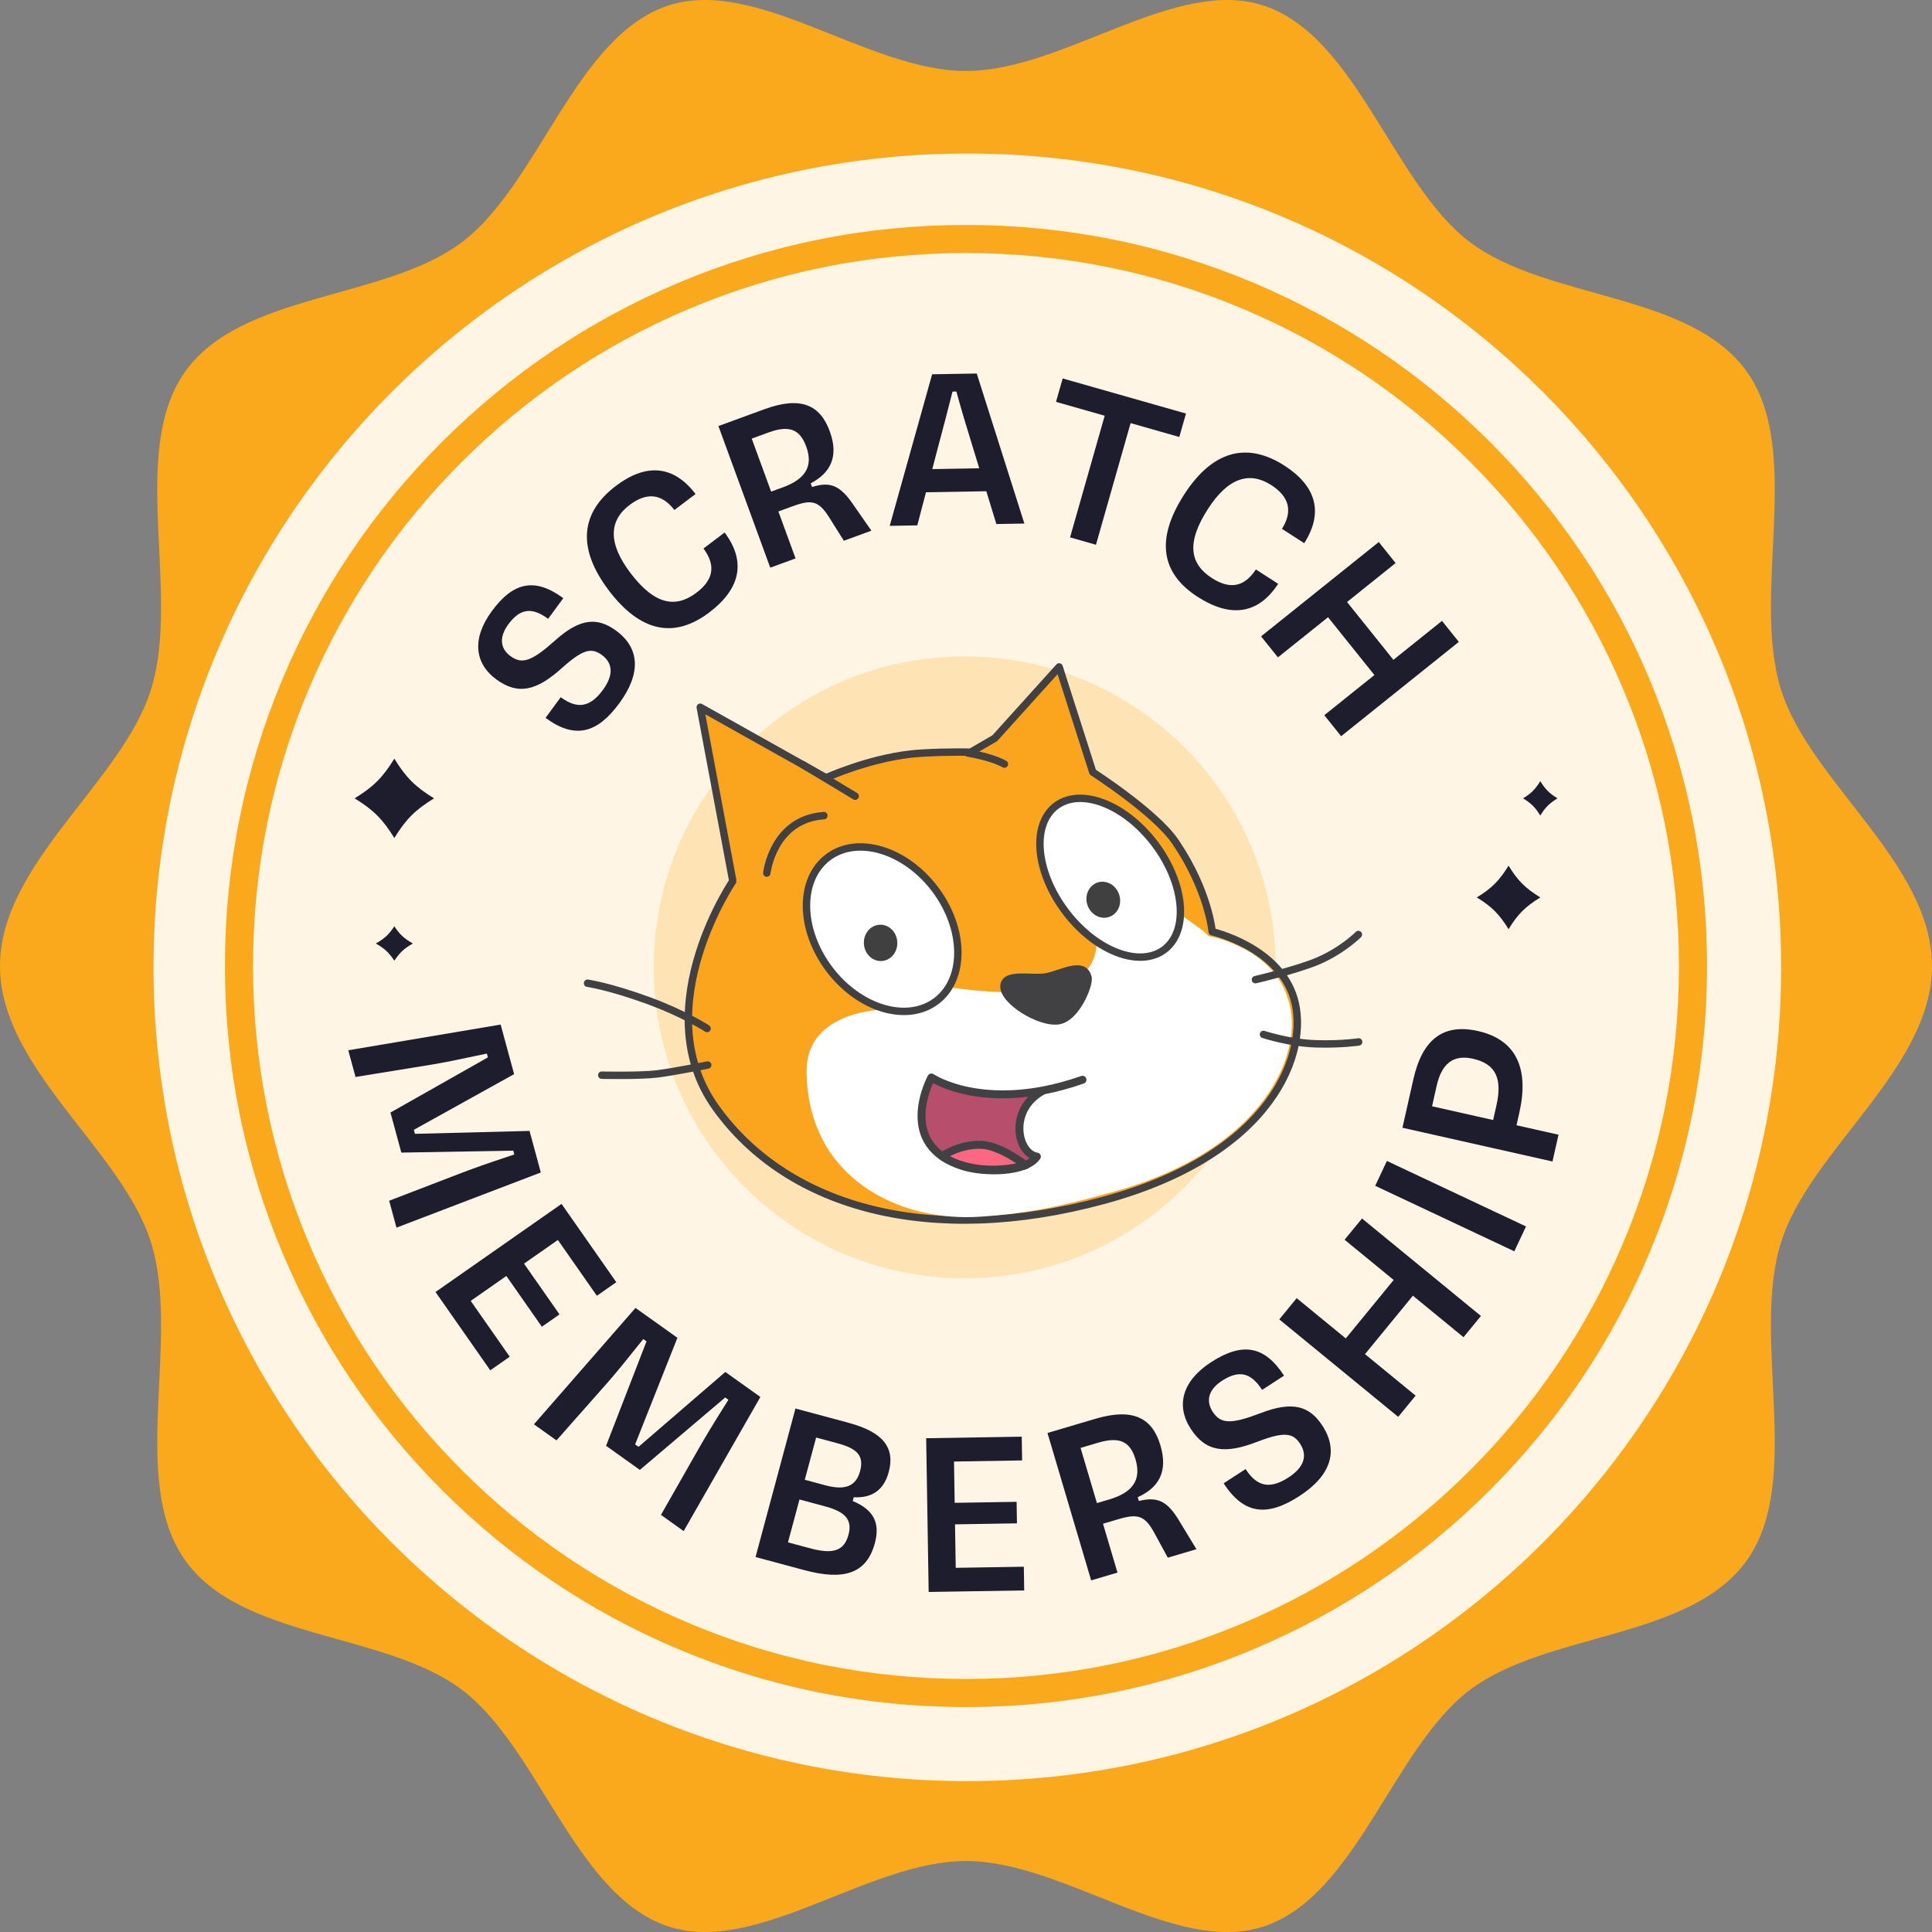 <svg width="404" height="404" viewBox="0 0 404 404" fill="none" xmlns="http://www.w3.org/2000/svg">
<rect x="0" y="0" width="404" height="404" fill="#808080" stroke="none"/>
<g clip-path="url(#clip0_4295_29758)">
<path d="M404 202.001C404 223.479 378.437 240.475 372.411 259.856C366.162 279.945 377.076 309.348 365.432 326.073C353.672 342.958 323.455 341.154 307.289 353.44C291.284 365.61 283.658 396.258 264.437 402.778C245.892 409.064 222.554 389.158 202 389.158C181.446 389.158 158.119 409.064 139.563 402.778C120.337 396.253 112.705 365.61 96.711 353.44C80.551 341.154 50.328 342.963 38.574 326.073C26.93 309.348 37.832 279.951 31.595 259.856C25.574 240.475 0 223.479 0 202.001C0 180.522 25.563 163.527 31.59 144.146C37.838 124.056 26.924 94.653 38.568 77.928C50.328 61.043 80.545 62.847 96.705 50.562C112.71 38.392 120.337 7.743 139.557 1.224C158.102 -5.063 181.44 14.844 201.994 14.844C222.549 14.844 245.881 -5.058 264.437 1.229C283.663 7.754 291.295 38.397 307.289 50.567C323.449 62.853 353.672 61.043 365.432 77.934C377.076 94.658 366.173 124.056 372.411 144.151C378.432 163.532 404 180.528 404 202.006V202.001Z" fill="#F9A91B"/>
<path d="M202.28 372.454C296.268 372.454 372.458 296.264 372.458 202.276C372.458 108.288 296.268 32.098 202.28 32.098C108.292 32.098 32.102 108.288 32.102 202.276C32.102 296.264 108.292 372.454 202.28 372.454Z" fill="#FFF5E4"/>
<path d="M201.998 356.961C181.084 356.961 160.79 352.86 141.675 344.785C123.218 336.982 106.648 325.814 92.42 311.58C78.186 297.346 67.018 280.776 59.214 262.325C51.134 243.221 47.039 222.927 47.039 202.002C47.039 181.077 51.14 160.794 59.214 141.679C67.018 123.222 78.186 106.652 92.42 92.424C106.654 78.19 123.224 67.022 141.675 59.218C160.779 51.138 181.073 47.043 201.998 47.043C222.923 47.043 243.206 51.144 262.321 59.218C280.778 67.022 297.348 78.19 311.576 92.424C325.81 106.658 336.978 123.227 344.782 141.679C352.856 160.783 356.957 181.077 356.957 202.002C356.957 222.927 352.856 243.21 344.782 262.325C336.978 280.782 325.81 297.351 311.576 311.58C297.342 325.814 280.772 336.982 262.321 344.785C243.217 352.865 222.923 356.961 201.998 356.961ZM201.998 52.915C181.864 52.915 162.345 56.855 143.966 64.631C126.206 72.141 110.268 82.888 96.576 96.58C82.879 110.272 72.137 126.221 64.627 143.97C56.851 162.349 52.911 181.879 52.911 202.002C52.911 222.124 56.851 241.655 64.627 260.034C72.137 277.793 82.884 293.732 96.576 307.424C110.268 321.121 126.218 331.863 143.966 339.373C162.345 347.149 181.875 351.089 201.998 351.089C222.12 351.089 241.651 347.149 260.03 339.373C277.789 331.863 293.728 321.115 307.42 307.424C321.117 293.732 331.859 277.782 339.369 260.034C347.145 241.655 351.085 222.124 351.085 202.002C351.085 181.879 347.145 162.349 339.369 143.97C331.859 126.21 321.112 110.272 307.42 96.58C293.728 82.883 277.778 72.141 260.03 64.631C241.651 56.855 222.12 52.915 201.998 52.915Z" fill="#F9A91B"/>
<path d="M325.687 166.941C323.982 167.987 323.135 168.834 322.089 170.538C321.043 168.834 320.197 167.987 318.492 166.941C320.197 165.895 321.043 165.048 322.089 163.344C323.135 165.048 323.982 165.895 325.687 166.941Z" fill="#1D1D2D"/>
<path d="M86.334 197.296C84.502 198.342 83.589 199.189 82.46 200.894C81.331 199.189 80.418 198.342 78.586 197.296C80.418 196.251 81.331 195.404 82.46 193.699C83.589 195.404 84.502 196.251 86.334 197.296Z" fill="#1D1D2D"/>
<path d="M322.095 187.661C318.951 189.592 317.385 191.158 315.454 194.302C313.522 191.158 311.956 189.592 308.812 187.661C311.956 185.729 313.522 184.163 315.454 181.02C317.385 184.163 318.951 185.729 322.095 187.661Z" fill="#1D1D2D"/>
<path d="M90.759 166.942C86.83 169.355 84.871 171.314 82.458 175.243C80.045 171.314 78.086 169.355 74.156 166.942C78.086 164.529 80.045 162.57 82.458 158.641C84.871 162.57 86.83 164.529 90.759 166.942Z" fill="#1D1D2D"/>
<path d="M201.723 267.305C237.636 267.305 266.75 238.191 266.75 202.277C266.75 166.364 237.636 137.25 201.723 137.25C165.809 137.25 136.695 166.364 136.695 202.277C136.695 238.191 165.809 267.305 201.723 267.305Z" fill="#FEE4B5"/>
<path d="M207.988 154.402L221.47 139.465L228.515 161.469C228.515 161.469 241.57 169.87 245.726 175.952C252.722 186.163 253.485 194.841 253.485 194.841C253.485 194.841 267.465 197.995 270.619 208.903C273.774 219.811 266.535 241.334 230.717 251.03C194.905 260.726 164.899 252.845 149.69 231.632C134.493 210.43 154.383 182.632 153.238 184.231L146.425 147.894L172.741 162.642C172.741 162.642 181.219 158.757 190.345 157.695C193.754 157.302 200.002 157.213 202.996 157.285L207.972 154.402H207.988Z" fill="#FAA51D"/>
<path d="M220.97 138.871C221.152 138.717 221.397 138.654 221.634 138.705C221.905 138.763 222.124 138.962 222.208 139.226L229.169 160.968C229.26 161.027 229.375 161.102 229.513 161.193C229.881 161.437 230.41 161.791 231.058 162.235C232.354 163.122 234.126 164.37 236.03 165.809C239.807 168.665 244.208 172.353 246.367 175.511L246.695 175.996C250.037 180.989 251.92 185.595 252.97 188.994C253.513 190.748 253.834 192.181 254.019 193.18C254.099 193.608 254.152 193.958 254.189 194.218C254.224 194.228 254.262 194.237 254.3 194.248C254.702 194.359 255.275 194.53 255.971 194.768C257.362 195.245 259.252 195.997 261.245 197.1C265.215 199.297 269.705 202.947 271.365 208.685C274.688 220.175 266.968 242.017 230.921 251.775C194.929 261.52 164.527 253.652 149.062 232.081C141.257 221.192 142.495 208.649 145.456 199.148C146.94 194.388 148.867 190.353 150.349 187.611C151.091 186.238 151.723 185.186 152.135 184.526C152.248 184.345 152.344 184.194 152.421 184.074L145.665 148.034C145.61 147.738 145.73 147.437 145.975 147.261C146.219 147.086 146.542 147.068 146.805 147.215L172.782 161.774C172.793 161.769 172.804 161.765 172.815 161.76C173.07 161.649 173.443 161.491 173.917 161.298C174.866 160.912 176.226 160.388 177.873 159.83C181.162 158.716 185.62 157.462 190.256 156.923L190.257 156.922C193.636 156.533 199.71 156.44 202.795 156.503L207.513 153.769L220.896 138.943L220.97 138.871ZM208.565 154.918C208.485 155.006 208.387 155.073 208.279 155.116L203.386 157.953C203.262 158.024 203.121 158.06 202.978 158.057C199.998 157.985 193.792 158.074 190.435 158.461L190.436 158.462C185.946 158.984 181.602 160.204 178.37 161.298C176.757 161.844 175.426 162.357 174.5 162.733C174.038 162.921 173.676 163.075 173.432 163.182C173.31 163.234 173.216 163.275 173.155 163.303C173.124 163.317 173.101 163.328 173.085 163.334C173.078 163.338 173.072 163.34 173.069 163.342C173.067 163.343 173.066 163.343 173.065 163.344H173.064C172.839 163.447 172.579 163.436 172.363 163.316L147.493 149.377L154 184.086L153.889 184.106C153.98 184.269 154.017 184.413 154.001 184.464C153.988 184.492 153.968 184.532 153.961 184.544C153.941 184.58 153.891 184.655 153.87 184.688C153.793 184.806 153.648 185.028 153.45 185.347C153.052 185.984 152.437 187.007 151.713 188.347C150.263 191.029 148.382 194.97 146.936 199.609C144.037 208.908 142.929 220.865 150.321 231.178C165.272 252.032 194.884 259.926 230.516 250.279C266.103 240.645 272.862 219.442 269.876 209.116C268.381 203.946 264.303 200.564 260.495 198.456C258.6 197.408 256.797 196.69 255.468 196.234C254.805 196.007 254.262 195.845 253.887 195.741C253.699 195.689 253.553 195.652 253.456 195.628C253.408 195.616 253.371 195.607 253.348 195.601C253.336 195.598 253.327 195.596 253.322 195.595C253.319 195.594 253.317 195.594 253.316 195.594H253.315C252.987 195.519 252.744 195.241 252.714 194.906C252.714 194.906 252.714 194.905 252.714 194.903C252.714 194.901 252.713 194.896 252.713 194.889C252.711 194.875 252.709 194.853 252.706 194.823C252.699 194.763 252.689 194.67 252.672 194.548C252.639 194.303 252.584 193.937 252.496 193.464C252.32 192.517 252.013 191.143 251.49 189.451C250.444 186.068 248.535 181.419 245.088 176.387L245.087 176.386C243.09 173.463 238.885 169.91 235.095 167.045C233.216 165.624 231.465 164.391 230.183 163.513C229.542 163.075 229.019 162.725 228.657 162.485C228.476 162.366 228.336 162.273 228.24 162.211C228.193 162.18 228.156 162.156 228.132 162.141C228.12 162.133 228.111 162.127 228.105 162.123C228.102 162.121 228.1 162.12 228.098 162.119L228.097 162.118C227.945 162.021 227.833 161.873 227.778 161.702L221.143 140.981L208.565 154.918Z" fill="#414042"/>
<path d="M252.752 195.736C252.752 195.736 266.189 198.039 269.343 208.947C273.024 219.788 264.606 241.2 230.67 249.8C222.95 251.887 216.043 253.674 205.052 254.416C188.029 255.628 168.875 246.33 168.664 224.05C168.587 211.249 184.78 211.116 184.78 211.116L198.632 206.456C198.632 206.456 213.066 208.825 221.4 206.406C229.729 203.988 229.281 197.374 229.281 197.374L246.57 191.016L251.639 194.685L252.735 195.736H252.752Z" fill="white"/>
<path d="M147.837 221.945C148.257 221.86 148.665 222.132 148.75 222.551C148.835 222.97 148.563 223.379 148.144 223.464L148.143 223.464C148.142 223.465 148.141 223.465 148.139 223.465C148.136 223.466 148.13 223.467 148.123 223.468C148.11 223.471 148.09 223.475 148.064 223.48C148.012 223.491 147.935 223.506 147.836 223.525C147.638 223.565 147.351 223.622 146.996 223.691C146.285 223.831 145.3 224.021 144.202 224.226C142.012 224.634 139.352 225.103 137.528 225.333H137.526C135.676 225.56 132.734 225.626 130.289 225.638C129.059 225.643 127.943 225.635 127.134 225.625C126.729 225.62 126.401 225.615 126.174 225.611C126.061 225.609 125.972 225.607 125.912 225.606C125.882 225.606 125.859 225.605 125.844 225.605C125.836 225.604 125.83 225.605 125.826 225.605C125.824 225.605 125.823 225.604 125.821 225.604H125.82C125.393 225.594 125.053 225.24 125.063 224.812C125.072 224.385 125.427 224.046 125.854 224.055H125.86C125.864 224.055 125.869 224.055 125.877 224.056C125.892 224.056 125.914 224.056 125.943 224.057C126.002 224.058 126.089 224.06 126.201 224.062C126.426 224.066 126.751 224.071 127.152 224.076C127.955 224.085 129.063 224.094 130.282 224.088C132.734 224.077 135.587 224.01 137.334 223.795C139.108 223.571 141.728 223.111 143.918 222.702C145.01 222.499 145.99 222.31 146.698 222.171C147.051 222.102 147.336 222.045 147.533 222.006C147.631 221.986 147.708 221.971 147.759 221.961C147.785 221.956 147.805 221.952 147.818 221.949C147.824 221.948 147.829 221.947 147.833 221.946C147.834 221.946 147.836 221.945 147.836 221.945H147.837Z" fill="#414042"/>
<path d="M283.504 194.872C283.806 194.569 284.297 194.568 284.6 194.87C284.903 195.172 284.904 195.662 284.603 195.966L284.126 195.492L284.602 195.966L284.589 195.979C284.581 195.987 284.57 195.998 284.556 196.012C284.528 196.039 284.486 196.079 284.433 196.13C284.326 196.231 284.169 196.377 283.966 196.556C283.561 196.916 282.968 197.416 282.213 197.985C280.704 199.121 278.536 200.539 275.901 201.66L275.902 201.66C273.664 202.619 270.35 203.607 267.627 204.35C266.259 204.724 265.029 205.038 264.14 205.259C263.696 205.37 263.337 205.457 263.089 205.517C262.965 205.547 262.868 205.57 262.803 205.586C262.77 205.594 262.745 205.6 262.728 205.604L262.703 205.609L262.702 205.61H262.702C262.285 205.707 261.868 205.448 261.771 205.032C261.673 204.615 261.932 204.198 262.348 204.101H262.35C262.351 204.1 262.352 204.1 262.354 204.1C262.358 204.099 262.364 204.097 262.373 204.095C262.389 204.091 262.413 204.085 262.445 204.078C262.509 204.063 262.604 204.04 262.726 204.011C262.971 203.952 263.326 203.865 263.766 203.756C264.647 203.537 265.865 203.225 267.219 202.855C269.941 202.113 273.163 201.148 275.292 200.236L275.294 200.235C277.783 199.176 279.842 197.83 281.281 196.747C281.999 196.206 282.559 195.733 282.938 195.397C283.128 195.229 283.272 195.095 283.367 195.005C283.415 194.96 283.45 194.926 283.473 194.903C283.484 194.892 283.493 194.884 283.498 194.879C283.501 194.876 283.502 194.874 283.503 194.873L283.504 194.872Z" fill="#414042"/>
<path d="M122.967 204.835H122.969C122.97 204.836 122.971 204.836 122.972 204.836C122.975 204.836 122.979 204.837 122.985 204.838C122.995 204.84 123.009 204.842 123.028 204.845C123.066 204.85 123.122 204.859 123.194 204.871C123.338 204.894 123.551 204.931 123.831 204.985C124.391 205.092 125.219 205.266 126.305 205.534C128.476 206.07 131.678 206.982 135.827 208.494C139.587 209.864 142.692 211.34 144.858 212.475C145.942 213.042 146.792 213.525 147.372 213.867C147.663 214.038 147.886 214.174 148.038 214.267C148.114 214.314 148.172 214.351 148.211 214.376C148.231 214.388 148.246 214.398 148.257 214.405C148.262 214.408 148.266 214.41 148.269 214.412C148.27 214.413 148.271 214.414 148.272 214.414L148.273 214.416C148.272 214.417 148.251 214.45 147.863 215.051L148.274 214.416C148.633 214.648 148.736 215.127 148.504 215.487C148.272 215.846 147.792 215.949 147.433 215.717L147.431 215.716C147.429 215.715 147.426 215.713 147.422 215.71C147.413 215.705 147.401 215.697 147.383 215.686C147.348 215.663 147.295 215.63 147.223 215.586C147.081 215.498 146.867 215.367 146.587 215.202C146.026 214.872 145.198 214.402 144.139 213.848C142.154 212.807 139.356 211.472 135.98 210.203L135.297 209.95C131.2 208.457 128.051 207.56 125.933 207.038C124.874 206.777 124.073 206.609 123.54 206.507C123.274 206.456 123.074 206.421 122.943 206.4C122.877 206.389 122.828 206.382 122.797 206.377C122.781 206.374 122.77 206.372 122.763 206.371C122.76 206.371 122.757 206.371 122.756 206.37H122.755L122.677 206.356C122.295 206.263 122.038 205.894 122.093 205.497C122.152 205.073 122.543 204.777 122.967 204.835Z" fill="#414042"/>
<path d="M263.469 216.067C263.603 215.661 264.041 215.441 264.447 215.574H264.448C264.448 215.574 264.449 215.574 264.45 215.575C264.452 215.575 264.455 215.577 264.46 215.578C264.469 215.581 264.484 215.586 264.503 215.592C264.542 215.605 264.601 215.623 264.678 215.647C264.832 215.694 265.06 215.764 265.351 215.847C265.934 216.014 266.77 216.239 267.774 216.47C269.788 216.932 272.458 217.411 275.126 217.494H275.126C277.79 217.579 280.014 217.482 281.57 217.364C282.347 217.305 282.957 217.241 283.37 217.192C283.577 217.168 283.735 217.147 283.84 217.132C283.892 217.125 283.931 217.119 283.957 217.116C283.97 217.114 283.979 217.113 283.985 217.112C283.988 217.111 283.99 217.111 283.991 217.111L283.992 217.11C284.415 217.044 284.811 217.334 284.877 217.757C284.943 218.179 284.654 218.575 284.231 218.641L284.081 217.679C284.09 217.738 284.1 217.804 284.111 217.876C284.223 218.59 284.23 218.638 284.231 218.641L284.229 218.642C284.229 218.642 284.228 218.642 284.227 218.642C284.224 218.643 284.221 218.643 284.217 218.643C284.209 218.645 284.197 218.647 284.182 218.649C284.152 218.653 284.108 218.659 284.051 218.667C283.937 218.683 283.77 218.705 283.553 218.731C283.12 218.782 282.487 218.849 281.686 218.909C280.085 219.031 277.804 219.13 275.077 219.043V219.043C272.272 218.955 269.494 218.455 267.428 217.98C266.392 217.743 265.529 217.51 264.924 217.337C264.622 217.25 264.383 217.178 264.22 217.127C264.138 217.102 264.074 217.082 264.031 217.068C264.009 217.061 263.993 217.056 263.981 217.052C263.975 217.05 263.971 217.049 263.968 217.048L263.963 217.046H263.962C263.556 216.912 263.335 216.474 263.469 216.067Z" fill="#414042"/>
<path d="M201.543 157.305C201.617 156.884 202.018 156.602 202.44 156.676C205.278 157.173 207.255 157.769 208.534 158.248C209.174 158.488 209.639 158.699 209.95 158.853C210.106 158.93 210.223 158.993 210.304 159.039C210.345 159.062 210.376 159.081 210.399 159.094C210.411 159.101 210.42 159.107 210.427 159.111C210.431 159.113 210.434 159.115 210.436 159.117C210.437 159.118 210.439 159.119 210.44 159.119L210.441 159.12L210.442 159.12C210.442 159.12 210.442 159.121 210.086 159.68L210.442 159.121C210.803 159.351 210.91 159.829 210.68 160.19C210.451 160.55 209.974 160.657 209.613 160.43L209.612 160.429L209.611 160.429C209.61 160.428 209.607 160.426 209.603 160.423C209.592 160.417 209.572 160.405 209.543 160.389C209.486 160.357 209.393 160.306 209.262 160.241C208.999 160.111 208.582 159.921 207.991 159.7C206.807 159.256 204.924 158.684 202.173 158.202C201.751 158.128 201.469 157.727 201.543 157.305Z" fill="#414042"/>
<path d="M167.322 159.567C167.543 159.2 168.018 159.082 168.385 159.302L179.221 165.821L179.287 165.866C179.601 166.101 179.692 166.541 179.485 166.885C179.279 167.229 178.847 167.354 178.492 167.187L178.422 167.149L167.586 160.63C167.22 160.409 167.101 159.933 167.322 159.567Z" fill="#414042"/>
<path d="M241.506 176.481C247.754 184.777 248.639 194.666 243.476 198.562C238.307 202.464 229.059 198.9 222.8 190.599C216.535 182.303 215.661 172.413 220.83 168.517C225.993 164.621 235.246 168.179 241.506 176.481Z" fill="white"/>
<path d="M220.636 167.703C223.481 165.732 227.273 165.754 231.036 167.203C234.811 168.656 238.673 171.577 241.823 175.62L242.125 176.015L242.421 176.415C245.436 180.552 247.183 185.072 247.543 189.103C247.913 193.252 246.816 197.014 243.943 199.182C241.068 201.352 237.153 201.377 233.269 199.881C229.373 198.38 225.385 195.313 222.182 191.066V191.065C218.977 186.82 217.127 182.139 216.756 177.977C216.387 173.828 217.488 170.067 220.364 167.899L220.636 167.703ZM230.479 168.649C226.881 167.264 223.588 167.408 221.297 169.136H221.297C219.004 170.865 217.957 173.996 218.299 177.84C218.63 181.551 220.254 185.807 223.136 189.751L223.419 190.133V190.133C226.476 194.187 230.241 197.053 233.826 198.434C237.423 199.82 240.717 199.676 243.01 197.945L243.221 197.779C245.364 196.02 246.332 192.966 245.999 189.241C245.657 185.41 243.939 180.999 240.888 176.948C237.831 172.894 234.065 170.029 230.479 168.649Z" fill="#414042"/>
<path d="M233.997 186.975C234.7 188.957 233.803 191.076 231.977 191.729C230.167 192.377 228.114 191.292 227.417 189.322C226.714 187.341 227.627 185.215 229.442 184.562C231.263 183.915 233.294 185 233.997 186.981V186.975Z" fill="#404041"/>
<path d="M195.539 185.946C201.793 194.241 201.898 204.718 195.805 209.322C189.7 213.938 179.672 210.949 173.419 202.654C167.165 194.358 167.043 183.887 173.153 179.277C179.257 174.661 189.274 177.644 195.539 185.946Z" fill="white"/>
<path d="M172.679 178.659C175.975 176.168 180.276 175.768 184.5 177.026C188.725 178.284 192.929 181.211 196.151 185.48V185.48C199.367 189.747 201.022 194.598 201.07 199.011C201.118 203.422 199.555 207.455 196.265 209.941C192.97 212.433 188.665 212.832 184.44 211.573C180.214 210.314 176.01 207.387 172.794 203.121C169.578 198.854 167.919 194.005 167.868 189.593C167.818 185.181 169.381 181.148 172.679 178.659ZM184.058 178.511C180.182 177.357 176.423 177.772 173.614 179.896L173.613 179.896C170.801 182.018 169.371 185.525 169.418 189.575C169.464 193.625 170.993 198.159 174.031 202.188C177.068 206.218 181.005 208.933 184.882 210.088C188.76 211.244 192.522 210.829 195.331 208.705L195.59 208.503C198.222 206.367 199.564 202.952 199.521 199.028C199.476 194.977 197.951 190.442 194.914 186.413C191.871 182.381 187.934 179.666 184.058 178.511Z" fill="#414042"/>
<path d="M187.629 196.929C187.773 199.021 186.323 200.831 184.397 200.958C182.477 201.085 180.794 199.497 180.65 197.399C180.507 195.307 181.968 193.498 183.882 193.37C185.808 193.243 187.485 194.831 187.629 196.929Z" fill="#404041"/>
<path d="M218.798 204.268C222.107 203.637 226.679 200.759 227.536 204.505C227.73 206.182 224.974 212.967 221.255 213.449C217.309 213.958 209.915 209.331 209.938 206.293C209.943 203.244 215.876 204.821 218.803 204.262H218.798V204.268Z" fill="#414042"/>
<path d="M223.937 201.986C224.812 201.813 225.754 201.748 226.571 202.084C227.399 202.425 227.962 203.116 228.241 204.127L228.293 204.334L228.307 204.418C228.377 205.018 228.19 205.897 227.897 206.786C227.592 207.715 227.128 208.783 226.536 209.812C225.947 210.839 225.215 211.853 224.364 212.65C223.517 213.445 222.504 214.07 221.356 214.218L221.356 214.219C220.209 214.367 218.882 214.138 217.579 213.71C216.264 213.279 214.913 212.624 213.697 211.858C212.483 211.094 211.375 210.201 210.562 209.278C209.773 208.382 209.159 207.342 209.165 206.293H209.164C209.165 205.78 209.293 205.316 209.559 204.921C209.822 204.531 210.186 204.26 210.58 204.071C211.338 203.706 212.312 203.599 213.253 203.57C214.205 203.541 215.265 203.592 216.203 203.613C217.163 203.634 217.998 203.624 218.637 203.506C218.667 203.499 218.698 203.495 218.729 203.492C219.478 203.342 220.308 203.071 221.197 202.777C222.092 202.482 223.049 202.162 223.937 201.986ZM225.981 203.517C225.597 203.358 225.028 203.35 224.239 203.506C223.464 203.66 222.604 203.944 221.684 204.248C220.788 204.545 219.831 204.861 218.945 205.03C218.912 205.036 218.879 205.039 218.846 205.041C218.045 205.18 217.092 205.183 216.168 205.162C215.171 205.14 214.198 205.092 213.3 205.119C212.391 205.147 211.697 205.253 211.251 205.467C211.041 205.568 210.918 205.678 210.844 205.788C210.773 205.893 210.715 206.046 210.714 206.296V206.3C210.711 206.769 211.012 207.444 211.725 208.254C212.415 209.037 213.398 209.839 214.523 210.547C215.645 211.254 216.881 211.85 218.062 212.238C219.254 212.629 220.331 212.788 221.157 212.682L221.291 212.661C221.959 212.538 222.639 212.144 223.304 211.52C224.01 210.858 224.653 209.98 225.193 209.041C225.731 208.104 226.152 207.131 226.425 206.302C226.699 205.468 226.787 204.884 226.769 204.627C226.595 203.917 226.292 203.645 225.981 203.517Z" fill="#414042"/>
<path d="M160.344 182.568C160.344 182.568 161.617 171.284 172.276 170.559L160.344 182.568Z" fill="#FAA51D"/>
<path d="M172.225 169.787C172.652 169.758 173.021 170.08 173.05 170.507C173.079 170.934 172.757 171.304 172.33 171.333C167.327 171.673 164.547 174.468 162.988 177.218C162.204 178.602 161.733 179.97 161.459 180.995C161.323 181.506 161.236 181.928 161.184 182.22C161.158 182.365 161.14 182.478 161.129 182.552C161.124 182.59 161.12 182.618 161.118 182.635C161.117 182.644 161.116 182.65 161.116 182.654C161.115 182.654 161.115 182.655 161.115 182.656C161.067 183.081 160.684 183.387 160.258 183.339C159.833 183.291 159.527 182.907 159.575 182.482L160.345 182.569C159.628 182.488 159.579 182.482 159.576 182.482V182.477L159.581 182.438C159.584 182.413 159.589 182.377 159.595 182.332C159.608 182.241 159.629 182.11 159.658 181.946C159.717 181.618 159.813 181.153 159.962 180.594C160.26 179.481 160.774 177.982 161.64 176.454C163.382 173.381 166.569 170.172 172.225 169.787Z" fill="#414042"/>
<path d="M218.277 227.984C210.834 231.786 212.588 241.172 216.822 241.858C214.364 245.323 205.676 245.162 201.63 243.939C186.975 239.545 194.762 225.316 194.762 225.316C194.762 225.316 205.974 232.937 226.352 225.792" fill="#B74E6C"/>
<path d="M194.57 224.508C194.797 224.453 195.036 224.496 195.23 224.627C195.23 224.627 195.231 224.628 195.232 224.629C195.235 224.631 195.241 224.634 195.25 224.64C195.267 224.651 195.295 224.669 195.333 224.693C195.41 224.741 195.53 224.813 195.692 224.904C196.017 225.086 196.51 225.344 197.169 225.634C198.487 226.214 200.465 226.923 203.072 227.416C206.782 228.118 211.782 228.384 217.984 227.205C218.075 227.171 218.169 227.154 218.262 227.152C220.687 226.678 223.295 225.983 226.079 225.007C226.512 224.855 226.986 225.083 227.137 225.515C227.289 225.948 227.061 226.422 226.628 226.574C223.746 227.584 221.041 228.304 218.519 228.794C215.209 230.548 213.97 233.491 214.003 236.077C214.02 237.399 214.37 238.603 214.924 239.495C215.479 240.39 216.199 240.914 216.957 241.037C217.24 241.083 217.479 241.271 217.59 241.536C217.7 241.8 217.667 242.103 217.501 242.337C216.754 243.39 215.579 244.109 214.271 244.593C212.955 245.081 211.432 245.358 209.89 245.482C206.818 245.729 203.53 245.377 201.394 244.732V244.732C197.588 243.591 195.15 241.782 193.691 239.641C192.235 237.507 191.812 235.13 191.873 232.955C191.933 230.785 192.476 228.778 192.995 227.327C193.255 226.598 193.512 226.002 193.705 225.585C193.802 225.377 193.882 225.213 193.94 225.099C193.969 225.043 193.992 224.999 194.008 224.968C194.016 224.953 194.023 224.94 194.028 224.932C194.03 224.927 194.032 224.924 194.033 224.921C194.034 224.92 194.035 224.919 194.035 224.918L194.036 224.917C194.036 224.917 194.053 224.926 194.607 225.228L194.036 224.916C194.149 224.711 194.342 224.562 194.57 224.508ZM195.121 226.483C194.959 226.846 194.76 227.322 194.558 227.885C194.075 229.239 193.587 231.065 193.533 233.001C193.479 234.933 193.856 236.937 195.063 238.706C196.265 240.469 198.349 242.086 201.871 243.142L201.873 243.142C203.782 243.72 206.86 244.06 209.757 243.827C211.201 243.711 212.564 243.455 213.694 243.036C214.341 242.797 214.888 242.513 215.33 242.187C214.594 241.765 213.98 241.124 213.513 240.371C212.78 239.192 212.363 237.684 212.342 236.098C212.313 233.82 213.105 231.333 215.024 229.347C210.094 229.945 205.988 229.657 202.763 229.047C200.021 228.528 197.922 227.779 196.5 227.153C195.931 226.903 195.471 226.672 195.121 226.483Z" fill="#414042"/>
<path d="M197 241.78C197 241.78 200.708 239.135 205.44 239.406C209.341 239.666 214.477 243.657 214.477 243.657C214.477 243.657 204.814 246.711 197 241.78Z" fill="#FF6680"/>
<path d="M199.13 239.722C200.722 239.065 202.96 238.431 205.489 238.576H205.497V238.576C207.652 238.72 210.054 239.87 211.841 240.909C212.751 241.438 213.534 241.958 214.09 242.346C214.369 242.54 214.591 242.702 214.744 242.815C214.821 242.872 214.881 242.917 214.922 242.948C214.943 242.964 214.959 242.976 214.97 242.985C214.975 242.989 214.98 242.992 214.983 242.995C214.984 242.996 214.986 242.997 214.986 242.998L214.988 242.999H214.988L215.073 243.075C215.259 243.265 215.344 243.535 215.296 243.801C215.242 244.104 215.023 244.353 214.729 244.446L214.479 243.654L214.729 244.446L214.728 244.447C214.727 244.447 214.726 244.447 214.725 244.447C214.724 244.448 214.721 244.449 214.718 244.45C214.712 244.452 214.703 244.454 214.692 244.457C214.671 244.464 214.64 244.473 214.601 244.484C214.522 244.507 214.407 244.54 214.261 244.578C213.967 244.656 213.544 244.76 213.013 244.868C211.952 245.084 210.455 245.319 208.707 245.395C205.221 245.546 200.662 245.069 196.559 242.48C196.325 242.333 196.18 242.078 196.172 241.802C196.164 241.526 196.295 241.263 196.52 241.103L197.002 241.778C196.52 241.103 196.52 241.102 196.52 241.102L196.521 241.102L196.522 241.101C196.523 241.1 196.524 241.099 196.526 241.098C196.529 241.096 196.533 241.093 196.538 241.09C196.547 241.083 196.56 241.074 196.577 241.063C196.61 241.04 196.658 241.008 196.719 240.969C196.84 240.89 197.016 240.78 197.24 240.65C197.687 240.392 198.332 240.052 199.13 239.722ZM205.392 240.233C203.19 240.107 201.209 240.66 199.764 241.257C199.345 241.43 198.975 241.607 198.66 241.769C202.047 243.51 205.691 243.864 208.635 243.736C210.182 243.669 211.521 243.468 212.502 243.276C212.07 242.99 211.563 242.668 211.006 242.345C209.251 241.325 207.137 240.351 205.392 240.233Z" fill="#414042"/>
<path d="M107.506 224.612L86.536 236.256L86.763 237.097L110.732 236.488L113.09 245.177L82.906 256.71L81.379 251.082L96.592 245.238C99.265 244.225 101.346 243.472 107.544 241.408L107.329 240.611L83.924 241.021L81.65 232.642L102.027 221.109L101.811 220.312C95.419 221.668 93.255 222.11 90.438 222.592L74.344 225.204L72.828 219.62L104.689 214.246L107.506 224.617V224.612Z" fill="#1D1D2D"/>
<path d="M128.88 268.116L124.813 270.961L116.655 259.289L109.577 264.237L116.998 274.852L113.307 277.431L105.885 266.816L98.431 272.029L106.588 283.701L102.521 286.545L91.07 270.17L117.424 251.746L128.875 268.122L128.88 268.116Z" fill="#1D1D2D"/>
<path d="M141.655 279.743L132.811 302.04L133.52 302.549L151.672 286.893L159.005 292.117L142.961 320.165L138.213 316.778L146.276 302.616C147.704 300.136 148.833 298.233 152.32 292.709L151.644 292.228L133.802 307.37L126.735 302.333L135.191 280.495L134.516 280.014C130.432 285.111 129.037 286.826 127.161 288.985L116.364 301.199L111.648 297.84L132.889 273.5L141.639 279.737L141.655 279.743Z" fill="#1D1D2D"/>
<path d="M177.567 297.562C184.706 299.483 187.202 302.77 185.841 307.823C184.767 311.813 182.088 313.285 178.53 313.086L178.314 313.883C182.846 315.77 184.036 318.609 182.941 322.688C181.186 329.207 176.272 330.502 168.197 328.333L157.992 325.588L166.338 294.535L177.561 297.551L177.567 297.562ZM167.179 313.562L164.772 322.522L169.431 323.773C174.091 325.023 176.499 324.387 177.428 320.928C178.253 317.868 176.853 316.157 172.553 315.001L167.185 313.556L167.179 313.562ZM170.66 300.606L168.286 309.433L172.586 310.59C176.665 311.686 178.989 310.839 179.847 307.64C180.705 304.447 179.305 302.931 175.182 301.818L170.655 300.601L170.66 300.606Z" fill="#1D1D2D"/>
<path d="M213.656 300.431L213.734 305.39L199.494 305.622L199.632 314.256L212.582 314.046L212.654 318.545L199.704 318.755L199.854 327.848L214.093 327.616L214.171 332.574L194.192 332.895L193.672 300.747L213.651 300.426L213.656 300.431Z" fill="#1D1D2D"/>
<path d="M233.91 317.665L230.65 318.628L233.677 328.844L228.171 330.476L219.039 299.651L229.034 296.69C236.959 294.343 240.955 296.513 242.654 302.235C244.325 307.875 242.178 311.14 237.911 313.077L238.143 313.868C241.763 312.988 243.921 313.641 246.439 317.781L250.186 323.952L244.198 325.728L241.353 320.487C239.394 316.945 237.955 316.464 233.904 317.665H233.91ZM225.957 302.772L229.377 314.311L231.934 313.553C236.909 312.081 238.713 309.435 237.446 305.163C236.323 301.377 234.065 300.37 229.615 301.687L225.957 302.772Z" fill="#1D1D2D"/>
<path d="M255.877 310.173L260.465 307.201C262.883 310.942 265.606 311.423 269.425 308.955C272.817 306.758 273.415 304.295 271.866 301.905C270.393 299.63 268.562 299.337 263.027 301.44C256.137 304.146 252.103 303.581 248.987 298.761C245.844 293.902 247.211 288.75 253.271 284.831C259.867 280.565 264.488 281.456 268.506 287.665L263.918 290.637C261.771 287.322 259.38 286.243 255.562 288.711C252.706 290.559 252.103 292.917 253.575 295.197C255.274 297.82 257.465 297.826 263.57 295.513C270.349 292.878 273.886 294.035 276.553 298.163C279.973 303.449 278.269 308.596 271.716 312.84C265.081 317.135 260.172 316.808 255.877 310.178V310.173Z" fill="#1D1D2D"/>
<path d="M271.149 271.459L281.415 279.876L291.432 267.657L281.166 259.239L284.808 254.801L309.679 275.183L306.037 279.622L295.45 270.944L285.433 283.164L296.02 291.842L292.379 296.28L267.508 275.897L271.149 271.459Z" fill="#1D1D2D"/>
<path d="M290.016 242.766L319.104 256.463L316.658 261.66L287.57 247.962L290.016 242.766Z" fill="#1D1D2D"/>
<path d="M295.546 225.696C297.422 217.361 301.766 213.958 309.071 215.601C317.185 217.427 319.747 223.604 317.721 232.613L317.118 235.303L325.901 237.279L324.639 242.879L293.266 235.823L295.546 225.696ZM299.458 231.335L312.231 234.207L312.918 231.158C314.168 225.602 312.846 222.48 308.003 221.39C303.836 220.455 301.456 222.458 300.416 227.074L299.458 231.33V231.335Z" fill="#1D1D2D"/>
<path d="M114.079 150.116L117.25 145.794C120.775 148.378 123.437 147.869 126.071 144.272C128.412 141.073 128.102 138.61 125.844 136.955C123.703 135.384 121.921 135.755 117.582 139.612C112.208 144.499 108.317 145.39 103.779 142.064C99.203 138.71 98.655 133.508 102.839 127.802C107.393 121.587 111.942 120.79 117.792 125.079L114.621 129.401C111.494 127.11 108.926 126.961 106.292 130.558C104.322 133.248 104.593 135.622 106.735 137.193C109.203 139.003 111.217 138.245 116.01 133.989C121.301 129.208 124.948 129.036 128.838 131.886C133.819 135.533 134.057 140.846 129.525 147.028C124.942 153.276 120.327 154.698 114.079 150.116Z" fill="#1D1D2D"/>
<path d="M127.277 123.418C120.674 114.685 121.322 107.247 128.799 101.597C134.942 96.954 140.714 97.109 145.446 103.301L141.024 106.644C138.273 103.074 135.096 102.991 131.649 105.598C127.337 108.858 127.099 113.551 131.798 119.771C136.989 126.634 141.383 127.148 145.628 123.944C148.971 121.415 149.895 118.46 147.106 114.696L151.528 111.354C156.193 117.596 154.666 123.274 148.301 128.078C141.007 133.59 133.929 132.223 127.271 123.418H127.277Z" fill="#1D1D2D"/>
<path d="M165.9 105.805L162.767 106.95L166.359 116.768L161.068 118.705L150.227 89.091L159.828 85.577C167.444 82.788 171.489 84.664 173.504 90.165C175.485 95.583 173.587 98.914 169.53 101.073L169.807 101.836C173.293 100.752 175.446 101.261 178.169 105.157L182.215 110.968L176.459 113.077L173.349 108.123C171.212 104.781 169.774 104.393 165.883 105.816L165.9 105.805ZM157.194 91.72L161.251 102.805L163.702 101.908C168.484 100.16 170.089 97.459 168.584 93.358C167.25 89.722 164.975 88.875 160.703 90.436L157.189 91.72H157.194Z" fill="#1D1D2D"/>
<path d="M204.249 78.111L214.205 109.479L208.35 109.579L206.247 102.722L193.634 102.938L191.814 109.861L186.047 109.961L194.918 78.266L204.243 78.106L204.249 78.111ZM194.951 98.095L204.769 97.924L203.386 93.397C201.67 87.796 201.283 86.54 199.988 81.874L199.18 81.885C198.001 86.59 197.658 87.812 196.136 93.563L194.951 98.09V98.095Z" fill="#1D1D2D"/>
<path d="M247.999 86.481L246.604 91.379L236.421 88.478L229.177 113.914L223.759 112.37L231.003 86.934L220.82 84.034L222.215 79.137L247.993 86.475L247.999 86.481Z" fill="#1D1D2D"/>
<path d="M247.583 103.464C253.505 94.254 260.711 92.301 268.591 97.37C275.072 101.538 276.909 107.005 272.731 113.586L268.071 110.586C270.467 106.773 269.46 103.762 265.819 101.427C261.269 98.505 256.781 99.899 252.57 106.458C247.915 113.696 248.95 118.002 253.422 120.88C256.947 123.149 260.041 122.994 262.614 119.081L267.274 122.081C263.018 128.611 257.169 129.131 250.461 124.82C242.768 119.873 241.617 112.756 247.583 103.475V103.464Z" fill="#1D1D2D"/>
<path d="M291.839 117.738L281.678 125.884L291.374 137.977L301.535 129.83L305.055 134.224L280.444 153.949L276.924 149.554L287.401 141.159L277.705 129.067L267.228 137.462L263.703 133.068L288.314 113.344L291.834 117.738H291.839Z" fill="#1D1D2D"/>
</g>
<defs>
<clipPath id="clip0_4295_29758">
<rect width="404" height="404" fill="white"/>
</clipPath>
</defs>
</svg>
